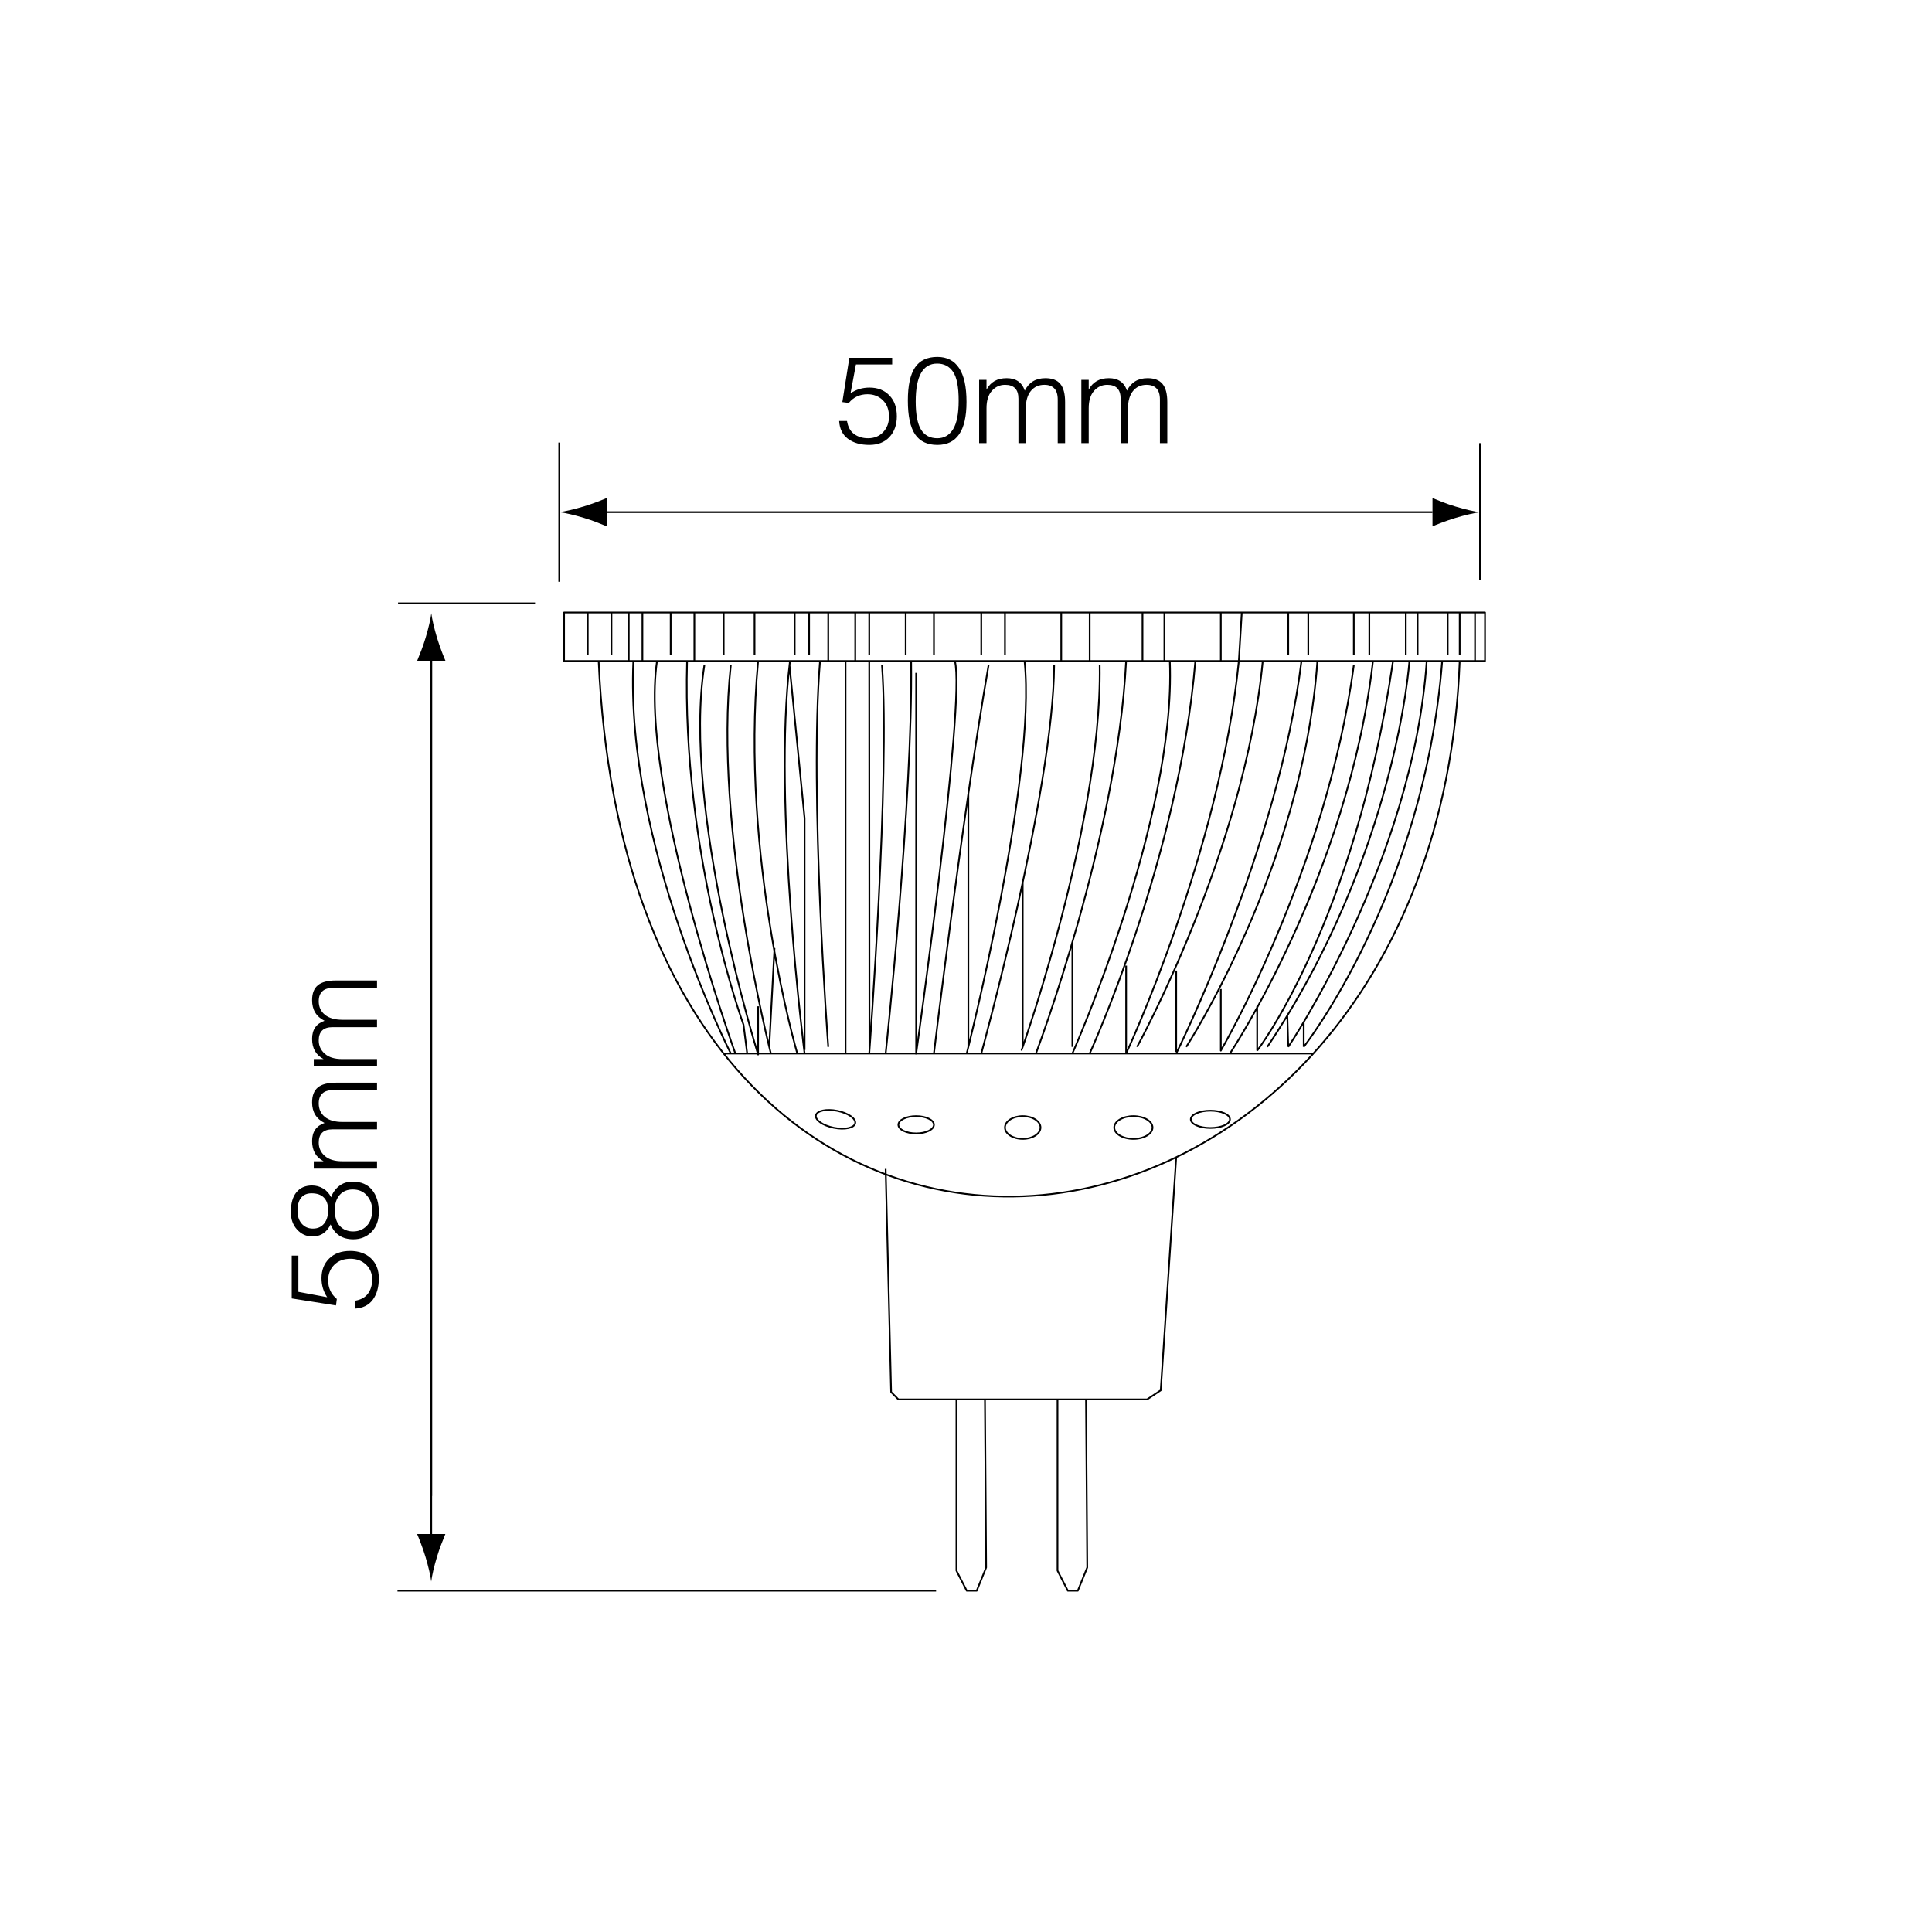 <?xml version="1.0" encoding="utf-8"?>
<!-- Generator: Adobe Illustrator 20.0.0, SVG Export Plug-In . SVG Version: 6.00 Build 0)  -->
<svg version="1.1" id="Layer_1" xmlns="http://www.w3.org/2000/svg" xmlns:xlink="http://www.w3.org/1999/xlink" x="0px" y="0px"
	 width="283.46px" height="283.46px" viewBox="0 0 283.46 283.46" enable-background="new 0 0 283.46 283.46" xml:space="preserve">
<g>
	<path d="M124.271,61.761c0.141,0.873,0.492,1.515,1.055,1.925s1.245,0.615,2.048,0.615c0.902,0,1.638-0.302,2.206-0.905
		s0.853-1.362,0.853-2.276c0-1.002-0.299-1.799-0.896-2.391s-1.351-0.888-2.259-0.888c-1.125,0-2.039,0.425-2.742,1.274
		l-0.949-0.123l1.028-6.495h6.284v0.976h-5.317l-0.791,4.228c0.826-0.557,1.755-0.835,2.786-0.835c1.195,0,2.162,0.378,2.9,1.134
		c0.738,0.75,1.107,1.775,1.107,3.076c0,1.248-0.36,2.262-1.081,3.041c-0.721,0.773-1.705,1.16-2.953,1.16
		c-1.283,0-2.326-0.296-3.129-0.888c-0.803-0.598-1.236-1.474-1.301-2.628H124.271z"/>
	<path d="M133.2,58.773c0-2.197,0.349-3.814,1.046-4.852s1.793-1.556,3.287-1.556c1.4,0,2.461,0.545,3.182,1.635
		c0.727,1.084,1.09,2.742,1.09,4.975c0,2.121-0.36,3.703-1.081,4.746c-0.715,1.037-1.778,1.556-3.19,1.556
		c-1.482,0-2.575-0.519-3.278-1.556C133.552,62.678,133.2,61.029,133.2,58.773z M134.352,58.905c0,1.916,0.264,3.296,0.791,4.14
		c0.527,0.838,1.321,1.257,2.382,1.257c0.984,0,1.752-0.439,2.303-1.318c0.551-0.885,0.826-2.285,0.826-4.201
		c0-2.021-0.275-3.434-0.826-4.236c-0.545-0.803-1.321-1.204-2.329-1.204C135.4,53.341,134.352,55.196,134.352,58.905z"/>
	<path d="M143.659,55.732h1.081v1.441c0.586-1.125,1.573-1.688,2.962-1.688c1.354,0,2.238,0.609,2.654,1.828
		c0.604-1.219,1.611-1.828,3.023-1.828c0.99,0,1.72,0.281,2.188,0.844s0.703,1.447,0.703,2.654v6.029h-1.081v-6.381
		c0-0.75-0.17-1.298-0.51-1.644c-0.334-0.352-0.817-0.527-1.45-0.527c-0.832,0-1.494,0.302-1.986,0.905s-0.738,1.459-0.738,2.566
		v5.08h-1.081v-6.416v-0.105c0-1.354-0.653-2.03-1.96-2.03c-0.773,0-1.421,0.296-1.942,0.888c-0.521,0.586-0.782,1.436-0.782,2.549
		v5.115h-1.081V55.732z"/>
	<path d="M158.653,55.732h1.081v1.441c0.586-1.125,1.573-1.688,2.962-1.688c1.354,0,2.238,0.609,2.654,1.828
		c0.604-1.219,1.611-1.828,3.023-1.828c0.99,0,1.72,0.281,2.188,0.844s0.703,1.447,0.703,2.654v6.029h-1.081v-6.381
		c0-0.75-0.17-1.298-0.51-1.644c-0.334-0.352-0.817-0.527-1.45-0.527c-0.832,0-1.494,0.302-1.986,0.905s-0.738,1.459-0.738,2.566
		v5.08h-1.081v-6.416v-0.105c0-1.354-0.653-2.03-1.96-2.03c-0.773,0-1.421,0.296-1.942,0.888c-0.521,0.586-0.782,1.436-0.782,2.549
		v5.115h-1.081V55.732z"/>
</g>
<line fill="none" stroke="#000000" stroke-width="0.25" stroke-linejoin="round" x1="87.629" y1="75.142" x2="210.172" y2="75.142"/>
<g>
	<path d="M85.684,75.986c1.361,0.41,2.245,0.79,3.337,1.227v-4.15c-0.39,0.184-1.975,0.816-3.337,1.228
		c-1.457,0.438-2.777,0.739-3.633,0.846C82.907,75.245,84.227,75.545,85.684,75.986"/>
</g>
<g>
	<path fill="none" stroke="#000000" stroke-width="0.25" stroke-linejoin="round" d="M87.835,96.987
		c5.013,112.628,122.653,96.584,126.33,0 M106.179,154.57h86.515 M82.764,89.865h135.114v7.122H82.764V89.865z M125.474,164.804
		c-0.136,0.686-1.54,0.982-3.133,0.663c-1.591-0.318-2.771-1.136-2.633-1.819c0.136-0.691,1.542-0.99,3.133-0.67
		C124.432,163.299,125.612,164.115,125.474,164.804z M137.025,165.024c0,0.701-1.168,1.268-2.606,1.268
		c-1.44,0-2.608-0.567-2.608-1.268c0-0.701,1.168-1.268,2.608-1.268C135.857,163.755,137.025,164.323,137.025,165.024z
		 M152.661,165.426c0,0.921-1.168,1.67-2.61,1.67c-1.436,0-2.604-0.749-2.604-1.67c0-0.923,1.168-1.67,2.604-1.67
		C151.493,163.755,152.661,164.503,152.661,165.426z M163.481,165.426c0,0.921,1.26,1.67,2.809,1.67c1.551,0,2.807-0.749,2.807-1.67
		c0-0.923-1.256-1.67-2.807-1.67C164.741,163.755,163.481,164.503,163.481,165.426z M174.712,164.222
		c0,0.701,1.285,1.272,2.872,1.272c1.589,0,2.874-0.571,2.874-1.272s-1.285-1.268-2.874-1.268
		C175.997,162.954,174.712,163.521,174.712,164.222z M211.595,96.987c-2.675,34.158-20.316,56.611-20.316,56.611 M209.324,96.987
		c-2.005,29.483-20.314,56.611-20.314,56.611 M206.786,96.987c0,0-1.873,28.282-20.848,56.611 M204.381,96.987
		c-5.657,38.685-19.929,57.157-19.929,57.157 M201.438,96.987c-3.606,31.488-20.981,57.582-20.981,57.582 M198.629,97.603
		c-4.006,30.069-19.51,56.542-19.51,56.542v-9.039 M193.288,96.987c-2.147,30.328-19.244,56.611-19.244,56.611 M190.948,96.987
		c-3.353,27.407-18.378,57.582-18.378,57.582 M185.268,96.987c-2.675,28.012-18.443,56.611-18.443,56.611 M175.379,96.987
		c-2.405,28.947-15.502,57.582-15.502,57.582 M171.637,96.987c0.933,23.336-14.301,57.582-14.301,57.582 M165.222,96.987
		c-1.335,26.14-13.233,57.582-13.233,57.582 M161.346,97.603c0.402,24.644-13.041,60.856-11.295,55.996v-24.142 M154.664,97.603
		c-0.132,18.577-10.691,56.967-10.691,56.967 M150.321,96.987c1.806,17.053-8.487,57.582-8.487,57.582 M145.04,97.603
		c-4.008,23.252-8.016,56.967-8.016,56.967 M140.097,96.987c1.605,6.095-5.678,57.582-5.678,57.582 M133.682,96.987
		c0.268,20.393-3.74,57.582-3.74,57.582 M129.404,97.603c1.203,16.038-1.869,56.967-1.869,56.967 M127.535,96.987l0.031,56.611
		 M124.059,96.987v57.582 M120.315,96.987c-1.601,19.458,1.206,56.611,1.206,56.611 M115.907,96.987
		c-2.568,20.757,2.141,57.582,2.141,57.582 M111.229,96.987c-2.673,28.815,5.749,57.582,5.749,57.582 M107.222,97.603
		c-2.604,23.951,5.879,56.967,5.879,56.967 M103.345,97.603c-3.342,21.247,7.884,57.113,7.884,57.113v-7.074 M100.807,96.987
		c-0.806,28.514,8.284,53.367,8.284,53.367l0.536,4.215h-1.735c0,0-14.169-39.355-11.496-57.582 M92.925,96.987
		c-1.222,27.08,14.297,57.582,14.297,57.582 M134.419,98.722v55.994 M142.075,153.599v-37.135 M157.336,153.599v-15.347
		 M172.571,154.321v-11.917 M184.452,154.145v-6.503 M189.01,153.599l-0.136-4.609 M191.279,153.599v-3.644 M112.86,153.599
		l0.772-14.5 M118.048,154.042v-33.989l-2.212-22.451 M86.236,89.865v6.268 M89.714,89.865v6.268 M92.253,89.865v7.122
		 M94.256,89.865v7.122 M98.402,89.865v6.268 M101.876,89.865v7.122 M106.179,89.865v6.268 M110.708,89.865v6.268 M116.594,89.865
		v6.268 M118.714,89.865v6.268 M121.52,89.865v7.122 M125.482,89.865v7.122 M127.535,89.865v6.268 M132.881,89.865v6.268
		 M137.025,89.865v6.268 M143.973,89.865v6.268 M147.447,89.865v6.268 M155.704,89.865v7.122 M159.877,89.865v7.122 M167.627,89.865
		v7.122 M170.836,89.865v7.122 M179.119,89.865v7.122 M182.194,89.865l-0.433,7.122c-2.836,28.256-16.538,57.582-16.538,57.582
		v-12.888 M189.01,89.865v6.268 M191.949,89.865v6.268 M198.629,89.865v6.268 M200.907,89.865v6.268 M206.256,89.865v6.268
		 M207.989,89.865v6.268 M212.403,89.865v6.268 M214.165,89.865v6.268 M216.413,96.987v-7.122 M172.571,169.791l-2.267,34.19
		l-2.007,1.337h-36.486l-1.065-1.072l-0.804-32.752 M140.327,205.319v25.123l1.507,2.941h1.473l1.379-3.403l-0.176-24.661
		 M155.158,205.319v25.123l1.507,2.941h1.473l1.379-3.403l-0.178-24.661"/>
</g>
<path fill="none" stroke="#000000" stroke-width="0.25" stroke-linejoin="round" d="M217.142,85.12V65.013 M82.051,85.352V64.931"/>
<path fill="none" stroke="#000000" stroke-width="0.25" stroke-linejoin="round" d="M78.505,88.52H58.401 M137.343,233.383H58.319"
	/>
<line fill="none" stroke="#000000" stroke-width="0.25" stroke-linejoin="round" x1="63.274" y1="225.066" x2="63.274" y2="95.871"/>
<g>
	<path d="M213.507,74.302c-1.36-0.41-2.245-0.788-3.335-1.226v4.15c0.389-0.184,1.975-0.816,3.335-1.228
		c1.457-0.438,2.777-0.739,3.635-0.846C216.284,75.043,214.964,74.743,213.507,74.302"/>
</g>
<g>
	<path d="M52.067,190.847c0.873-0.141,1.515-0.492,1.925-1.055s0.615-1.245,0.615-2.048c0-0.902-0.302-1.638-0.905-2.206
		s-1.362-0.853-2.276-0.853c-1.002,0-1.799,0.299-2.391,0.896s-0.888,1.351-0.888,2.259c0,1.125,0.425,2.039,1.274,2.742
		l-0.123,0.949l-6.495-1.028v-6.284h0.976v5.317l4.228,0.791c-0.557-0.826-0.835-1.755-0.835-2.786c0-1.195,0.378-2.162,1.134-2.9
		c0.75-0.738,1.775-1.107,3.076-1.107c1.248,0,2.262,0.36,3.041,1.081c0.773,0.721,1.16,1.705,1.16,2.953
		c0,1.283-0.296,2.326-0.888,3.129c-0.598,0.803-1.474,1.236-2.628,1.301V190.847z"/>
	<path d="M48.508,179.641c-0.252,0.545-0.598,0.976-1.037,1.292c-0.445,0.316-1.005,0.475-1.679,0.475
		c-0.85,0-1.582-0.334-2.197-1.002s-0.923-1.523-0.923-2.566c0-1.283,0.275-2.256,0.826-2.918c0.545-0.662,1.307-0.993,2.285-0.993
		c0.586,0,1.131,0.149,1.635,0.448c0.498,0.293,0.885,0.721,1.16,1.283c0.234-0.662,0.624-1.21,1.169-1.644s1.204-0.65,1.978-0.65
		c1.248,0,2.203,0.404,2.865,1.213s0.993,1.893,0.993,3.252c0,1.219-0.357,2.191-1.072,2.918c-0.721,0.721-1.608,1.081-2.663,1.081
		C50.213,181.829,49.1,181.1,48.508,179.641z M45.915,180.256c0.697,0,1.245-0.246,1.644-0.738c0.393-0.492,0.589-1.143,0.589-1.951
		s-0.205-1.424-0.615-1.846c-0.41-0.428-1.02-0.642-1.828-0.642c-0.668,0-1.178,0.22-1.529,0.659
		c-0.352,0.434-0.527,1.069-0.527,1.907c0,0.797,0.211,1.433,0.633,1.907C44.696,180.021,45.241,180.256,45.915,180.256z
		 M51.821,180.678c0.779,0,1.438-0.27,1.978-0.809c0.539-0.545,0.809-1.327,0.809-2.347c0-0.803-0.255-1.503-0.765-2.101
		c-0.51-0.604-1.204-0.905-2.083-0.905c-0.809,0-1.45,0.27-1.925,0.809s-0.712,1.28-0.712,2.224c0,1.037,0.252,1.819,0.756,2.347
		C50.377,180.417,51.024,180.678,51.821,180.678z"/>
	<path d="M46.038,171.458v-1.081h1.441c-1.125-0.586-1.688-1.573-1.688-2.962c0-1.354,0.609-2.238,1.828-2.654
		c-1.219-0.604-1.828-1.611-1.828-3.023c0-0.99,0.281-1.72,0.844-2.188s1.447-0.703,2.654-0.703h6.029v1.081h-6.381
		c-0.75,0-1.298,0.17-1.644,0.51c-0.352,0.334-0.527,0.817-0.527,1.45c0,0.832,0.302,1.494,0.905,1.986s1.459,0.738,2.566,0.738
		h5.08v1.081h-6.416h-0.105c-1.354,0-2.03,0.653-2.03,1.96c0,0.773,0.296,1.421,0.888,1.942c0.586,0.521,1.436,0.782,2.549,0.782
		h5.115v1.081H46.038z"/>
	<path d="M46.038,156.464v-1.081h1.441c-1.125-0.586-1.688-1.573-1.688-2.962c0-1.354,0.609-2.238,1.828-2.654
		c-1.219-0.604-1.828-1.611-1.828-3.023c0-0.99,0.281-1.72,0.844-2.188s1.447-0.703,2.654-0.703h6.029v1.081h-6.381
		c-0.75,0-1.298,0.17-1.644,0.51c-0.352,0.334-0.527,0.817-0.527,1.45c0,0.832,0.302,1.494,0.905,1.986s1.459,0.738,2.566,0.738
		h5.08v1.081h-6.416h-0.105c-1.354,0-2.03,0.653-2.03,1.96c0,0.773,0.296,1.421,0.888,1.942c0.586,0.521,1.436,0.782,2.549,0.782
		h5.115v1.081H46.038z"/>
</g>
<line fill="none" stroke="#000000" stroke-width="0.25" stroke-linejoin="round" x1="63.274" y1="219.488" x2="63.274" y2="96.945"/>
<g>
	<path d="M64.118,228.403c0.41-1.361,0.79-2.245,1.227-3.337h-4.15c0.184,0.39,0.816,1.975,1.228,3.337
		c0.438,1.457,0.739,2.777,0.846,3.633C63.377,231.18,63.677,229.86,64.118,228.403"/>
</g>
<g>
	<path d="M62.434,93.61c-0.41,1.36-0.788,2.245-1.226,3.335h4.15c-0.184-0.389-0.816-1.975-1.228-3.335
		c-0.438-1.457-0.739-2.777-0.846-3.635C63.175,90.833,62.876,92.153,62.434,93.61"/>
</g>
<g>
</g>
<g>
</g>
<g>
</g>
<g>
</g>
<g>
</g>
<g>
</g>
</svg>
